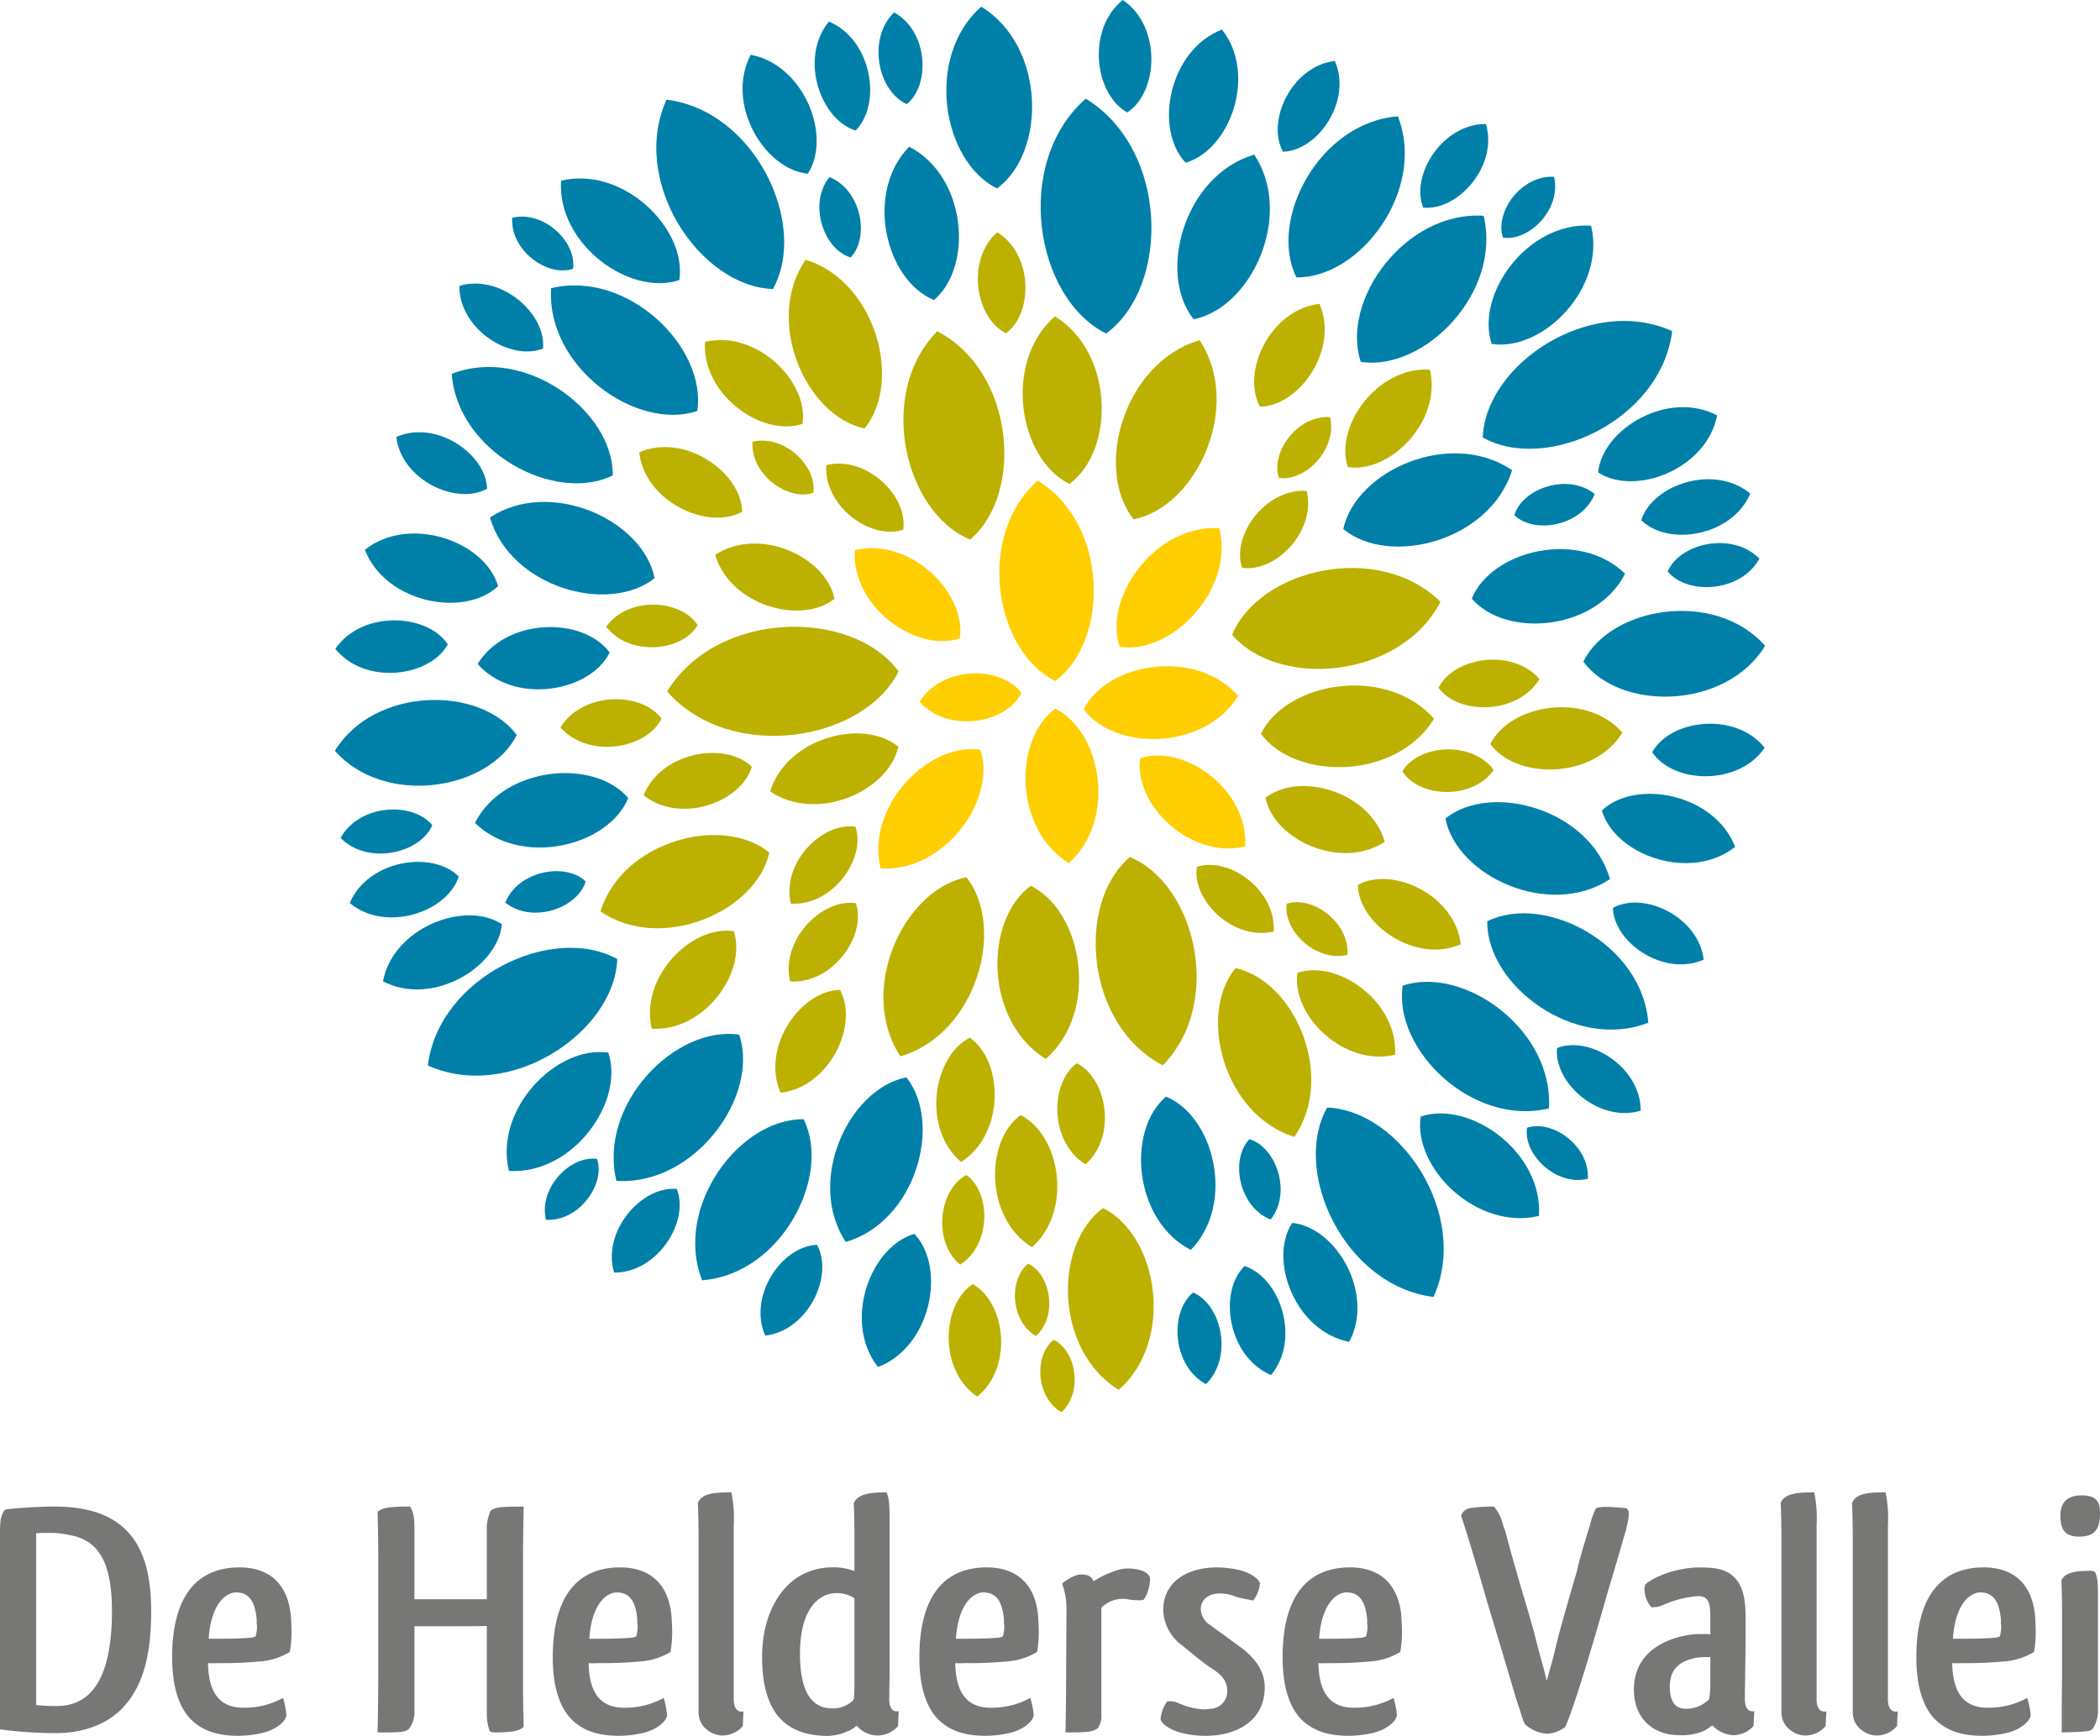 <?xml version="1.0" encoding="UTF-8"?> <svg xmlns="http://www.w3.org/2000/svg" xmlns:xlink="http://www.w3.org/1999/xlink" width="335.607" height="277.457" viewBox="0 0 335.607 277.457"><defs><clipPath id="clip-path"><rect id="Rectangle_453" data-name="Rectangle 453" width="335.607" height="277.457" transform="translate(32.883)" fill="none"></rect></clipPath></defs><g id="Group_856" data-name="Group 856" transform="translate(-32.883)"><g id="Group_855" data-name="Group 855" clip-path="url(#clip-path)"><path id="Path_2539" data-name="Path 2539" d="M34.015,241.235c1.351-.16,4.811-.43,7.57-.43,12.214,0,15.456,7.023,15.456,16.7,0,7.356-1.406,12.49-5.027,15.949-3.134,2.916-7.3,3.565-10.268,3.565a66.971,66.971,0,0,1-8.863-.6v-31.29c0-2.107.107-2.867.756-3.785Zm9.893,4.111a13.422,13.422,0,0,0-3.08-.326c-.759,0-1.568,0-2.163.053v27.459a29.148,29.148,0,0,0,3.243.16c4.268,0,8.865-2.539,8.865-15.19,0-8-2.269-11.4-6.865-12.156" fill="#777776"></path><path id="Path_2540" data-name="Path 2540" d="M78.119,271.394a13.778,13.778,0,0,1,.54,2.7c-.053,1.135-1.836,2.377-3.51,2.809H75.2a17.734,17.734,0,0,1-4.216.543c-2.7,0-5.457-.488-7.62-2.65-2-2.055-2.97-5.459-2.97-9.889,0-10.484,4.537-14.377,10.753-14.377,5.134,0,7.782,3.025,8.215,7.728.053.813.107,1.674.107,2.6a17.677,17.677,0,0,1-.268,3.188,10.8,10.8,0,0,1-4.216,1.459,63.185,63.185,0,0,1-6.973.326c-.863,0-1.027.053-1.892,0,.108,5.4,2.38,7.131,5.73,7.131a12.812,12.812,0,0,0,6.268-1.567m-7.73-16.861c-1.944.27-3.835,2.541-4.16,7.4h1.513c1.892,0,4.109-.05,5.189-.162a2.255,2.255,0,0,0,.811-.217,6.212,6.212,0,0,0,.215-1.621c0-.216-.054-.379-.054-.591V258.8c-.27-2.864-1.244-4.268-3.294-4.268Z" fill="#777776"></path><path id="Path_2541" data-name="Path 2541" d="M111.17,276.744a7.86,7.86,0,0,1-.485-2.811v-14.05c-1.082.052-2.7.052-5.191.052H99.117v13.3a4.633,4.633,0,0,1-.812,3.028c-.54.648-1.621.648-5.08.648.054-2.535.109-5.889.109-9.676V249.668c0-3.3-.055-5.944-.109-8,.7-.7,2.109-.863,5.189-.863.541.863.7,1.726.7,3.619v11.189h11.568V244.7a7.16,7.16,0,0,1,.592-3.187c.7-.651,1.838-.7,5.3-.7-.051,2.593-.108,5.941-.108,9.673V268.15c0,3.358.057,5.783.108,7.838-.647.756-2.106.918-4.919.918Z" fill="#777776"></path><path id="Path_2542" data-name="Path 2542" d="M138.949,271.394a13.573,13.573,0,0,1,.541,2.7c-.052,1.135-1.836,2.377-3.511,2.809h.052a17.715,17.715,0,0,1-4.217.543c-2.7,0-5.457-.488-7.619-2.65-2-2.055-2.972-5.459-2.972-9.889,0-10.484,4.539-14.377,10.754-14.377,5.137,0,7.784,3.025,8.217,7.728.052.813.107,1.674.107,2.6a17.677,17.677,0,0,1-.268,3.188,10.794,10.794,0,0,1-4.215,1.459,63.269,63.269,0,0,1-6.974.326c-.864,0-1.028.053-1.892,0,.108,5.4,2.379,7.131,5.729,7.131a12.809,12.809,0,0,0,6.268-1.567m-7.73-16.861c-1.942.27-3.835,2.541-4.159,7.4h1.512c1.892,0,4.109-.05,5.187-.162a2.249,2.249,0,0,0,.815-.217,6.261,6.261,0,0,0,.214-1.621c0-.216-.053-.379-.053-.591V258.8c-.271-2.864-1.243-4.268-3.3-4.268Z" fill="#777776"></path><path id="Path_2543" data-name="Path 2543" d="M151.705,273.555c-.055.758-.1,2.057-.1,2.326a4.289,4.289,0,0,1-3.353,1.514,3.865,3.865,0,0,1-2.163-.756,3.487,3.487,0,0,1-1.565-2.865V246.209c0-2.593-.055-4.433-.111-6,.65-1.513,2.6-1.675,5.351-1.675a20.329,20.329,0,0,1,.38,5.244v27.67s-.163,2.435,1.566,2.1" fill="#777776"></path><path id="Path_2544" data-name="Path 2544" d="M176.514,273.5c-.054.756-.106,2.107-.106,2.377a4.3,4.3,0,0,1-6.6-.053,6.891,6.891,0,0,1-1.294.863v-.053a7.938,7.938,0,0,1-4.109.811c-5.62-.273-9.73-3.3-9.73-12.592,0-4.81,1.461-8.541,3.676-11.027a10.033,10.033,0,0,1,7.46-3.3,9.222,9.222,0,0,1,3.621.592V245.4c0-2.324-.055-3.89-.107-5.136.645-1.459,2.486-1.727,5.241-1.727.379.916.486,1.893.486,4.324V266.8c0,1.187-.054,3.675-.054,4.648,0,0-.16,2.436,1.513,2.055m-7.079-18.053a5.267,5.267,0,0,0-2.865-.812c-2.865,0-5.837,2.6-5.837,9.677,0,6.645,2.216,8.75,5.135,8.75a4.549,4.549,0,0,0,3.46-1.4l-.056.053a1.513,1.513,0,0,0,.108-.649c.055-.594.055-1.4.055-2.541Z" fill="#777776"></path><path id="Path_2545" data-name="Path 2545" d="M197.539,271.394a13.778,13.778,0,0,1,.54,2.7c-.053,1.135-1.837,2.377-3.51,2.809h.051a17.691,17.691,0,0,1-4.214.543c-2.7,0-5.458-.488-7.621-2.65-2-2.055-2.973-5.459-2.973-9.889,0-10.484,4.54-14.377,10.756-14.377,5.136,0,7.783,3.025,8.215,7.728.053.813.106,1.674.106,2.6a17.39,17.39,0,0,1-.27,3.188,10.747,10.747,0,0,1-4.213,1.459,63.163,63.163,0,0,1-6.973.326c-.863,0-1.027.053-1.892,0,.108,5.4,2.38,7.131,5.731,7.131a12.8,12.8,0,0,0,6.267-1.567m-7.73-16.861c-1.944.27-3.834,2.541-4.16,7.4h1.514c1.89,0,4.109-.05,5.189-.162a2.245,2.245,0,0,0,.811-.217,6.206,6.206,0,0,0,.216-1.621c0-.216-.053-.379-.053-.591V258.8c-.271-2.864-1.247-4.268-3.3-4.268Z" fill="#777776"></path><path id="Path_2546" data-name="Path 2546" d="M208.888,256.967v17.025a3.48,3.48,0,0,1-.538,2.213c-.865.651-1.676.7-5.186.7.051-2.862.106-6.54.106-10.7l.053-9.027a11.627,11.627,0,0,0-.7-4.053,7.076,7.076,0,0,1,2.323-1.353,2.2,2.2,0,0,1,.759-.1c1.132,0,1.622.322,1.944,1.078a14.4,14.4,0,0,1,3.188-1.564,6.128,6.128,0,0,1,3.136-.434c1.566.162,2.541.7,2.7,1.514a6.44,6.44,0,0,1-.974,3.4,2.007,2.007,0,0,1-.864.114,11.344,11.344,0,0,1-1.57-.114,2.243,2.243,0,0,0-.7-.1,4.845,4.845,0,0,0-3.677,1.408" fill="#777776"></path><path id="Path_2547" data-name="Path 2547" d="M229,250.641c3.408.271,5.03,1.674,5.244,2.432a5.557,5.557,0,0,1-1.08,2.757c-.219-.054-.81-.168-1.083-.216a10.779,10.779,0,0,1-1.782-.434,6.514,6.514,0,0,0-2.431-.484c-1.894,0-3.082,1.027-3.082,2.484a3.093,3.093,0,0,0,1.458,2.539c.6.434,1.4,1.029,2.27,1.625,1.029.811,2.216,1.619,3.134,2.322,2.272,1.891,3.352,3.787,3.352,6.055,0,5.133-4.218,7.729-9.458,7.729-3.513,0-6.538-1.082-7.19-2.6a5.539,5.539,0,0,1,1.082-2.916h.54a3.429,3.429,0,0,1,1.623.486v-.054a10.2,10.2,0,0,0,3.836.861,6.8,6.8,0,0,0,.972-.106A2.74,2.74,0,0,0,229,270.2c0-1.185-.537-2.214-2.053-3.238-.218-.164-.759-.541-.65-.433-1.242-.864-2.644-2-3.674-2.866l-1.352-1.08a7.272,7.272,0,0,1-2.488-5.244c0-4.269,3.516-6.808,8.65-6.808a11.659,11.659,0,0,1,1.567.107" fill="#777776"></path><path id="Path_2548" data-name="Path 2548" d="M255.587,271.394a14.006,14.006,0,0,1,.54,2.7c-.055,1.135-1.835,2.377-3.513,2.809h.055a17.748,17.748,0,0,1-4.215.543c-2.7,0-5.462-.488-7.621-2.65-2-2.055-2.972-5.459-2.972-9.889,0-10.484,4.539-14.377,10.754-14.377,5.137,0,7.783,3.025,8.218,7.728.05.813.1,1.674.1,2.6a17.2,17.2,0,0,1-.271,3.188,10.752,10.752,0,0,1-4.214,1.459,63.17,63.17,0,0,1-6.973.326c-.865,0-1.026.053-1.894,0,.112,5.4,2.382,7.131,5.73,7.131a12.817,12.817,0,0,0,6.271-1.567m-7.73-16.861c-1.944.27-3.834,2.541-4.159,7.4h1.513c1.89,0,4.1-.05,5.187-.162a2.264,2.264,0,0,0,.813-.217,6.1,6.1,0,0,0,.213-1.621c0-.216-.051-.379-.051-.591V258.8c-.272-2.864-1.246-4.268-3.3-4.268Z" fill="#777776"></path><path id="Path_2549" data-name="Path 2549" d="M276.6,275.611a5.64,5.64,0,0,1-.43-1.029c-.273-.918-.649-2-1.028-3.188-1.245-4.215-2.971-10-4.428-14.808-2.166-7.51-3.841-12.971-4.327-14.272.272-.807.755-1.24,2.108-1.346a27.54,27.54,0,0,1,3.135-.164,6.683,6.683,0,0,1,1.406,2.754c.106.379.27.813.431,1.244.866,3.35,1.948,7.08,3.133,11.082.487,1.618.974,3.35,1.463,5.081.323,1.351.647,2.539.971,3.783.543,1.945.594,2,1.03,3.945.268-1.08.592-2.057.913-3.3.381-1.4.707-2.92,1.136-4.539.864-3.135,1.84-6.484,2.7-9.459.105-.324.16-.648.269-.973l-.053.053c.543-2.162,1.134-4,1.623-5.676.213-.6.377-1.187.54-1.836a11.958,11.958,0,0,1,.755-1.892,4.419,4.419,0,0,1,1.351-.217h.54c.972.053,1.947.111,2.865.217.375.1.486.486.486.973a8.4,8.4,0,0,1-.214,1.46c-.055.325-.166.592-.217.971-.273.92-.594,2.053-.973,3.35-.543,1.84-1.191,4.107-2,6.758-2.433,8.591-5.354,18.322-6.756,21.459a5.428,5.428,0,0,1-2.813,1.078,5.894,5.894,0,0,1-3.621-1.512" fill="#777776"></path><path id="Path_2550" data-name="Path 2550" d="M295.79,254.639a1.808,1.808,0,0,1-.11-.7,2.162,2.162,0,0,1,.164-.7c1.19-1.083,4.593-2.6,8.381-2.7.861,0,1.025,0,1.889.053,4.324.27,5.727,2.973,5.727,7.676v2.377c0,2,0,4.109-.054,6.109,0,1.24-.05,3.672-.05,4.647,0,0-.164,2.429,1.51,2.109-.053.756-.106,2-.106,2.324a4.286,4.286,0,0,1-3.354,1.512,4.924,4.924,0,0,1-3.245-1.565c-.268.213-.861.592-1.184.807a8.9,8.9,0,0,1-4.162.758c-3.68,0-7.191-2.27-7.191-7.3,0-6.541,6.052-8.432,9.459-8.811a15.215,15.215,0,0,1,1.567-.054,7.6,7.6,0,0,1,1.188.054v-2.65c0-2.274-.213-3.465-1.994-3.465a16.949,16.949,0,0,0-5.407,1.352,4.516,4.516,0,0,1-2,.433,4.386,4.386,0,0,1-1.084-2.324Zm10.429,13.781v-3.563h-.538c-.54,0-1.135.053-1.677.108h.055c-2.323.432-4.321,1.459-4.321,4.646,0,2.487.973,3.409,2.322,3.514h.323a5.052,5.052,0,0,0,3.678-1.568l-.055.052c0,.057.055-.324.108-.648a17.284,17.284,0,0,0,.1-2.541" fill="#777776"></path><path id="Path_2551" data-name="Path 2551" d="M324.758,273.555c-.05.758-.1,2.057-.1,2.326a4.286,4.286,0,0,1-3.354,1.514,3.859,3.859,0,0,1-2.16-.756,3.494,3.494,0,0,1-1.567-2.865V246.209c0-2.593-.054-4.433-.108-6,.651-1.513,2.593-1.675,5.353-1.675a20.389,20.389,0,0,1,.379,5.244v27.67s-.167,2.435,1.562,2.1" fill="#777776"></path><path id="Path_2552" data-name="Path 2552" d="M336.164,273.555c-.055.758-.107,2.057-.107,2.326a4.283,4.283,0,0,1-3.352,1.514,3.843,3.843,0,0,1-2.16-.756,3.483,3.483,0,0,1-1.568-2.865V246.209c0-2.593-.055-4.433-.11-6,.649-1.513,2.592-1.675,5.35-1.675a20.353,20.353,0,0,1,.382,5.244v27.67s-.165,2.435,1.565,2.1" fill="#777776"></path><path id="Path_2553" data-name="Path 2553" d="M356.865,271.394a13.946,13.946,0,0,1,.541,2.7c-.054,1.135-1.834,2.377-3.512,2.809h.05a17.654,17.654,0,0,1-4.214.543c-2.7,0-5.458-.488-7.623-2.65-2-2.055-2.967-5.459-2.967-9.889,0-10.484,4.54-14.377,10.753-14.377,5.133,0,7.783,3.025,8.217,7.728.052.813.108,1.674.108,2.6a17.274,17.274,0,0,1-.273,3.188,10.764,10.764,0,0,1-4.214,1.459,63.191,63.191,0,0,1-6.975.326c-.861,0-1.022.053-1.889,0,.111,5.4,2.381,7.131,5.73,7.131a12.809,12.809,0,0,0,6.268-1.567m-7.728-16.861c-1.946.27-3.835,2.541-4.159,7.4h1.513c1.89,0,4.106-.05,5.184-.162a2.224,2.224,0,0,0,.812-.217,6.206,6.206,0,0,0,.216-1.621c0-.216-.052-.379-.052-.591V258.8c-.269-2.864-1.246-4.268-3.3-4.268Z" fill="#777776"></path><path id="Path_2554" data-name="Path 2554" d="M365.517,239.021c2.538,0,3.023,1.08,2.969,3.135s-.708,3.455-3.3,3.455c-2.216,0-3.025-1.023-3.025-3.35,0-2.1,1.081-3.24,3.354-3.24m2.158,12.215c.434.861.489,1.623.489,3.889V273.23a5.217,5.217,0,0,1-.757,2.975c-.379.6-1.3.6-5.029.7v-4.432c0-1.564.053-3.242.053-4.968V258.1c0-2.435-.053-4.1-.105-5.511.646-1.35,2.482-1.512,4.916-1.512Z" fill="#777776"></path><path id="Path_2555" data-name="Path 2555" d="M201.518,108.842c8.73-6.439,8.545-25.089-2.779-32.019h-.007C188.772,85.6,191.8,104,201.51,108.842Z" fill="#ffce00"></path><path id="Path_2556" data-name="Path 2556" d="M211.827,103.39c8.268,1.251,18.33-9.016,15.936-18.966h-.005c-10.212-.646-18.59,11.033-15.936,18.964Z" fill="#ffce00"></path><path id="Path_2557" data-name="Path 2557" d="M206.08,113.37c4.965,6.732,19.339,6.587,24.68-2.141v-.006c-6.766-7.678-20.951-5.346-24.68,2.14Z" fill="#ffce00"></path><path id="Path_2558" data-name="Path 2558" d="M215.107,121.2c-1.106,7.316,7.976,16.214,16.77,14.1l.005-.006c.57-9.032-9.758-16.443-16.773-14.1Z" fill="#ffce00"></path><path id="Path_2559" data-name="Path 2559" d="M201.533,113.268c-6.731,4.963-6.585,19.338,2.144,24.68h.006c7.676-6.764,5.345-20.949-2.142-24.679Z" fill="#ffce00"></path><path id="Path_2560" data-name="Path 2560" d="M189.551,119.844c-8.271-1.251-18.333,9.017-15.938,18.964h.006c10.213.644,18.594-11.033,15.936-18.964Z" fill="#ffce00"></path><path id="Path_2561" data-name="Path 2561" d="M196.124,110.766c-3.271-4.437-12.743-4.342-16.265,1.41h0c4.458,5.059,13.807,3.523,16.264-1.411Z" fill="#ffce00"></path><path id="Path_2562" data-name="Path 2562" d="M186.272,102.034c1.1-7.312-7.977-16.212-16.775-14.1h0c-.571,9.032,9.757,16.444,16.77,14.1Z" fill="#ffce00"></path><path id="Path_2563" data-name="Path 2563" d="M203.792,77.358c7.307-5.39,7.148-21-2.326-26.794h-.006c-8.334,7.345-5.8,22.745,2.324,26.793Z" fill="#bcb100"></path><path id="Path_2564" data-name="Path 2564" d="M231.378,90.753c5.361.81,11.882-5.844,10.329-12.291h0c-6.619-.419-12.05,7.15-10.329,12.289Z" fill="#bcb100"></path><path id="Path_2565" data-name="Path 2565" d="M237.268,76.384c4.236.642,9.39-4.62,8.165-9.716h0C240.2,66.338,235.908,72.321,237.268,76.384Z" fill="#bcb100"></path><path id="Path_2566" data-name="Path 2566" d="M248.3,74.661c6.793,1.028,15.061-7.408,13.093-15.582h-.005c-8.391-.53-15.276,9.067-13.1,15.584Z" fill="#bcb100"></path><path id="Path_2567" data-name="Path 2567" d="M214.045,83.009c10.1-2,17.483-18.092,10.561-28.622H224.6C212.494,57.9,207.656,74.924,214.039,83Z" fill="#bcb100"></path><path id="Path_2568" data-name="Path 2568" d="M234.252,65.019c6.409-.159,12.639-9.258,9.5-16.451h-.005c-7.8.878-12.566,10.818-9.5,16.451Z" fill="#bcb100"></path><path id="Path_2569" data-name="Path 2569" d="M229.8,101.455c7.377,8.664,26.87,7.1,33.289-5.254v-.008c-9.913-9.775-28.943-5.259-33.292,5.253Z" fill="#bcb100"></path><path id="Path_2570" data-name="Path 2570" d="M234.391,117.287c5.565,7.549,21.685,7.386,27.673-2.4v-.006c-7.585-8.608-23.492-5.992-27.673,2.4Z" fill="#bcb100"></path><path id="Path_2571" data-name="Path 2571" d="M262.771,109.939c3.248,4.406,12.656,4.31,16.148-1.4h0C274.494,103.515,265.209,105.039,262.771,109.939Z" fill="#bcb100"></path><path id="Path_2572" data-name="Path 2572" d="M271.056,118.931c4.245,5.757,16.542,5.631,21.109-1.831v-.007c-5.784-6.566-17.917-4.571-21.107,1.832Z" fill="#bcb100"></path><path id="Path_2573" data-name="Path 2573" d="M224.152,138.567c-.813,5.357,5.843,11.877,12.288,10.326h0c.416-6.616-7.152-12.047-12.29-10.328Z" fill="#bcb100"></path><path id="Path_2574" data-name="Path 2574" d="M238.518,144.454c-.641,4.236,4.62,9.392,9.718,8.165.33-5.233-5.654-9.526-9.715-8.166Z" fill="#bcb100"></path><path id="Path_2575" data-name="Path 2575" d="M240.241,155.489c-1.027,6.793,7.408,15.06,15.585,13.1h0c.525-8.391-9.068-15.277-15.583-13.1Z" fill="#bcb100"></path><path id="Path_2576" data-name="Path 2576" d="M235.13,127.521c1.331,6.727,12.046,11.64,19.056,7.029h0c-2.342-8.057-13.675-11.28-19.056-7.03Z" fill="#bcb100"></path><path id="Path_2577" data-name="Path 2577" d="M257,123.3c2.64,4.17,11.108,4.68,14.616-.235h0C267.951,118.265,259.505,119.049,257,123.3Z" fill="#bcb100"></path><path id="Path_2578" data-name="Path 2578" d="M249.883,141.439c.16,6.411,9.259,12.64,16.455,9.5h0c-.877-7.8-10.818-12.565-16.451-9.5Z" fill="#bcb100"></path><path id="Path_2579" data-name="Path 2579" d="M213.448,136.99c-8.664,7.376-7.1,26.869,5.254,33.289h.009c9.775-9.913,5.257-28.94-5.252-33.291Z" fill="#bcb100"></path><path id="Path_2580" data-name="Path 2580" d="M230.333,154.741c-6.113,7.458-1.865,23.48,9.407,26.974h.008c6.656-9.744.021-24.929-9.407-26.972Z" fill="#bcb100"></path><path id="Path_2581" data-name="Path 2581" d="M197.616,141.58c-7.549,5.565-7.385,21.682,2.4,27.672h.005c8.61-7.585,5.992-23.49-2.4-27.671Z" fill="#bcb100"></path><path id="Path_2582" data-name="Path 2582" d="M204.962,169.955c-4.4,3.248-4.308,12.656,1.4,16.152h.006c5.022-4.429,3.493-13.713-1.4-16.152Z" fill="#bcb100"></path><path id="Path_2583" data-name="Path 2583" d="M195.973,178.242c-5.757,4.244-5.633,16.539,1.832,21.109h0c6.566-5.789,4.571-17.92-1.831-21.113Z" fill="#bcb100"></path><path id="Path_2584" data-name="Path 2584" d="M209.154,193.1c-7.926,5.842-7.754,22.762,2.519,29.051h.008c9.036-7.963,6.292-24.666-2.519-29.051Z" fill="#bcb100"></path><path id="Path_2585" data-name="Path 2585" d="M169.6,132.147c-5.356-.81-11.88,5.844-10.327,12.29h.006c6.615.418,12.048-7.151,10.327-12.291Z" fill="#bcb100"></path><path id="Path_2586" data-name="Path 2586" d="M169.67,144.368c-5.454-.823-12.092,5.949-10.513,12.512h.006c6.732.423,12.261-7.281,10.51-12.513Z" fill="#bcb100"></path><path id="Path_2587" data-name="Path 2587" d="M188.334,205.246c-5.052,3.379-5.436,13.813.714,17.984h0c5.8-4.652,4.59-15.019-.714-17.976Z" fill="#bcb100"></path><path id="Path_2588" data-name="Path 2588" d="M187.873,165.859c-5.97,3.094-7.665,14.533-1.4,19.871h.006c6.948-4.4,6.88-15.967,1.4-19.871Z" fill="#bcb100"></path><path id="Path_2589" data-name="Path 2589" d="M187.325,187.809c-4.309,2.229-5.529,10.48-1.013,14.332v.006C191.325,198.961,191.276,190.623,187.325,187.809Z" fill="#bcb100"></path><path id="Path_2590" data-name="Path 2590" d="M197.212,201.986c-3.115,2.393-2.912,9.146,1.239,11.57h0c3.542-3.248,2.312-9.89-1.24-11.57Z" fill="#bcb100"></path><path id="Path_2591" data-name="Path 2591" d="M201.27,214.16c-3.114,2.4-2.911,9.146,1.24,11.576h0c3.547-3.256,2.316-9.9-1.236-11.578Z" fill="#bcb100"></path><path id="Path_2592" data-name="Path 2592" d="M150.149,148.837c-6.8-1.026-15.064,7.409-13.1,15.583h0C145.441,164.948,152.327,155.356,150.149,148.837Z" fill="#bcb100"></path><path id="Path_2593" data-name="Path 2593" d="M187.33,140.225c-10.1,2-17.481,18.092-10.557,28.617h.006c12.1-3.51,16.942-20.538,10.557-28.619Z" fill="#bcb100"></path><path id="Path_2594" data-name="Path 2594" d="M167.126,158.213c-6.412.16-12.638,9.257-9.5,16.451h0C165.426,173.785,170.191,163.847,167.126,158.213Z" fill="#bcb100"></path><path id="Path_2595" data-name="Path 2595" d="M155.82,136.269c-7.461-6.115-23.487-1.866-26.978,9.406l.005.007c9.741,6.658,24.931.02,26.975-9.406Z" fill="#bcb100"></path><path id="Path_2596" data-name="Path 2596" d="M176.441,119.352c-5.662-4.642-17.828-1.419-20.475,7.139v0c7.4,5.055,18.926.016,20.478-7.141Z" fill="#bcb100"></path><path id="Path_2597" data-name="Path 2597" d="M153.036,122.557c-4.356-4.179-14.563-2.309-17.292,4.557h0c5.756,4.629,15.559,1.228,17.291-4.556Z" fill="#bcb100"></path><path id="Path_2598" data-name="Path 2598" d="M176.486,107.308c-7.437-10.088-28.983-9.87-36.988,3.21v.008c10.14,11.5,31.4,8.01,36.988-3.21Z" fill="#bcb100"></path><path id="Path_2599" data-name="Path 2599" d="M138.606,114.871c-3.248-4.406-12.655-4.31-16.152,1.4h0c4.427,5.024,13.71,3.5,16.151-1.4Z" fill="#bcb100"></path><path id="Path_2600" data-name="Path 2600" d="M177.228,84.668c.809-5.36-5.843-11.88-12.291-10.327h0c-.419,6.617,7.148,12.048,12.287,10.326Z" fill="#bcb100"></path><path id="Path_2601" data-name="Path 2601" d="M162.859,78.778c.641-4.236-4.621-9.391-9.716-8.164h0c-.331,5.234,5.654,9.526,9.717,8.166Z" fill="#bcb100"></path><path id="Path_2602" data-name="Path 2602" d="M161.135,67.744c1.027-6.8-7.407-15.063-15.582-13.094h0c-.528,8.39,9.069,15.277,15.584,13.1Z" fill="#bcb100"></path><path id="Path_2603" data-name="Path 2603" d="M166.245,95.712c-1.333-6.727-12.043-11.639-19.053-7.029v.006c2.337,8.055,13.672,11.277,19.053,7.028Z" fill="#bcb100"></path><path id="Path_2604" data-name="Path 2604" d="M144.379,99.931c-2.641-4.167-11.111-4.679-14.618.239h0c3.665,4.8,12.111,4.017,14.618-.236Z" fill="#bcb100"></path><path id="Path_2605" data-name="Path 2605" d="M151.493,81.8c-.161-6.412-9.259-12.639-16.451-9.5h0C135.919,80.1,145.86,84.865,151.493,81.8Z" fill="#bcb100"></path><path id="Path_2606" data-name="Path 2606" d="M187.928,86.244c8.666-7.377,7.1-26.872-5.254-33.291h-.008c-9.776,9.913-5.259,28.943,5.252,33.292Z" fill="#bcb100"></path><path id="Path_2607" data-name="Path 2607" d="M171.043,68.494c6.113-7.462,1.865-23.487-9.407-26.977h-.006c-6.658,9.74-.022,24.932,9.406,26.975Z" fill="#bcb100"></path><path id="Path_2608" data-name="Path 2608" d="M193.653,53.275c4.4-3.248,4.309-12.655-1.4-16.15h0C187.23,41.552,188.753,50.836,193.653,53.275Z" fill="#bcb100"></path><path id="Path_2609" data-name="Path 2609" d="M276.922,180.26c-.64,4.236,4.62,9.393,9.717,8.162h0c.327-5.23-5.657-9.523-9.719-8.164Z" fill="#0080a9"></path><path id="Path_2610" data-name="Path 2610" d="M257.059,157.545c-1.541,10.181,11.1,22.574,23.355,19.621h.007c.789-12.574-13.59-22.892-23.355-19.623Z" fill="#0080a9"></path><path id="Path_2611" data-name="Path 2611" d="M259.928,178.465c-1.246,8.24,8.988,18.271,18.906,15.883h0c.639-10.182-11-18.533-18.906-15.885Z" fill="#0080a9"></path><path id="Path_2612" data-name="Path 2612" d="M244.975,177.031c-5.726,10.227,2.767,28.5,17,30.27h.006c5.892-13.071-5.283-29.836-17-30.27Z" fill="#0080a9"></path><path id="Path_2613" data-name="Path 2613" d="M239.389,195.465c-3.87,5.977.566,17.385,9.121,19.014h0c4.083-7.7-2.036-18.291-9.117-19.014Z" fill="#0080a9"></path><path id="Path_2614" data-name="Path 2614" d="M223.57,206.588c-3.863,3.172-3.334,11.74,2.038,14.656h0c4.37-4.269,2.545-12.664-2.039-14.656Z" fill="#0080a9"></path><path id="Path_2615" data-name="Path 2615" d="M231.763,202.361c-4.271,4.289-2.583,14.561,4.249,17.422h.006c4.746-5.686,1.515-15.576-4.253-17.422Z" fill="#0080a9"></path><path id="Path_2616" data-name="Path 2616" d="M219.219,175.279c-6.36,5.459-5.146,19.814,3.973,24.506h0c7.171-7.334,3.788-21.334-3.971-24.51Z" fill="#0080a9"></path><path id="Path_2617" data-name="Path 2617" d="M232.554,182.08c-3.1,3.236-1.716,10.82,3.386,12.846h0c3.437-4.278.908-11.561-3.389-12.846Z" fill="#0080a9"></path><path id="Path_2618" data-name="Path 2618" d="M177.743,172.2c-9.288,1.842-16.067,16.639-9.7,26.316h0c11.126-3.226,15.574-18.882,9.7-26.31Z" fill="#0080a9"></path><path id="Path_2619" data-name="Path 2619" d="M179.017,197.219c-7.157,2.076-11.464,14.133-5.816,21.291h.006c8.5-3.287,10.922-15.859,5.816-21.281Z" fill="#0080a9"></path><path id="Path_2620" data-name="Path 2620" d="M161.314,178.9c-10.27-.145-20.8,14.029-16.229,25.734h.008c12.533-.916,20.779-16.523,16.227-25.728Z" fill="#0080a9"></path><path id="Path_2621" data-name="Path 2621" d="M163.454,198.977c-5.636.172-11.071,8.2-8.278,14.51,6.855-.809,11-9.567,8.28-14.5Z" fill="#0080a9"></path><path id="Path_2622" data-name="Path 2622" d="M263.873,130.819c1.838,9.289,16.636,16.069,26.313,9.7v-.006c-3.23-11.125-18.886-15.572-26.312-9.7Z" fill="#0080a9"></path><path id="Path_2623" data-name="Path 2623" d="M209.664,53.31c10.237-7.548,10.014-29.412-3.257-37.536h-.01c-11.675,10.289-8.126,31.862,3.253,37.533Z" fill="#0080a9"></path><path id="Path_2624" data-name="Path 2624" d="M213.041,17.98C218.1,14.608,218.48,4.172,212.329,0h-.008c-5.8,4.648-4.588,15.018.717,17.979Z" fill="#0080a9"></path><path id="Path_2625" data-name="Path 2625" d="M273.077,37.98c4.235.641,9.388-4.619,8.161-9.716h0c-5.231-.329-9.523,5.653-8.164,9.716Z" fill="#0080a9"></path><path id="Path_2626" data-name="Path 2626" d="M250.357,57.844c10.186,1.54,22.577-11.1,19.627-23.355h-.005c-12.575-.794-22.9,13.588-19.624,23.355Z" fill="#0080a9"></path><path id="Path_2627" data-name="Path 2627" d="M223.633,51.031c9.288-1.838,16.071-16.636,9.7-26.315h0c-11.125,3.231-15.573,18.885-9.7,26.313Z" fill="#0080a9"></path><path id="Path_2628" data-name="Path 2628" d="M222.359,26.011c7.155-2.074,11.465-14.134,5.813-21.288h0c-8.5,3.289-10.921,15.863-5.812,21.286Z" fill="#0080a9"></path><path id="Path_2629" data-name="Path 2629" d="M240.063,44.335c10.27.142,20.8-14.026,16.225-25.733h0c-12.533.92-20.781,16.526-16.226,25.73Z" fill="#0080a9"></path><path id="Path_2630" data-name="Path 2630" d="M237.925,24.253c5.636-.169,11.07-8.2,8.274-14.508h0c-6.851.807-11,9.569-8.278,14.508Z" fill="#0080a9"></path><path id="Path_2631" data-name="Path 2631" d="M260.335,33.189c5.619.531,12.005-6.761,10.013-13.37h0c-6.9-.048-12.1,8.132-10.014,13.369Z" fill="#0080a9"></path><path id="Path_2632" data-name="Path 2632" d="M271.279,54.976c8.242,1.245,18.27-8.988,15.883-18.905h0c-10.181-.642-18.534,11-15.885,18.9Z" fill="#0080a9"></path><path id="Path_2633" data-name="Path 2633" d="M247.555,84.568c7.459,6.115,23.484,1.867,26.975-9.407v-.006c-9.743-6.657-24.932-.02-26.975,9.407Z" fill="#0080a9"></path><path id="Path_2634" data-name="Path 2634" d="M269.847,69.929c10.225,5.726,28.494-2.768,30.271-17v-.005c-13.071-5.892-29.832,5.283-30.272,16.995Z" fill="#0080a9"></path><path id="Path_2635" data-name="Path 2635" d="M288.28,75.512c5.976,3.871,17.38-.562,19.014-9.12h0c-7.7-4.081-18.291,2.037-19.014,9.119Z" fill="#0080a9"></path><path id="Path_2636" data-name="Path 2636" d="M299.4,91.333c3.169,3.863,11.74,3.335,14.656-2.038h0c-4.271-4.372-12.662-2.543-14.656,2.039Z" fill="#0080a9"></path><path id="Path_2637" data-name="Path 2637" d="M295.175,83.141c4.292,4.27,14.561,2.583,17.418-4.251h0c-5.685-4.746-15.575-1.517-17.42,4.252Z" fill="#0080a9"></path><path id="Path_2638" data-name="Path 2638" d="M268.094,95.684c5.461,6.358,19.818,5.146,24.5-3.973h0c-7.333-7.171-21.334-3.788-24.508,3.972Z" fill="#0080a9"></path><path id="Path_2639" data-name="Path 2639" d="M274.894,82.348c3.238,3.105,10.821,1.715,12.843-3.385h0c-4.271-3.44-11.557-.912-12.843,3.384Z" fill="#0080a9"></path><path id="Path_2640" data-name="Path 2640" d="M285.917,105.749c5.842,7.928,22.764,7.754,29.051-2.518v-.008c-7.965-9.038-24.661-6.292-29.049,2.521Z" fill="#0080a9"></path><path id="Path_2641" data-name="Path 2641" d="M296.922,120.231c3.373,5.051,13.806,5.435,17.975-.717h0c-4.646-5.8-15.013-4.589-17.977.716Z" fill="#0080a9"></path><path id="Path_2642" data-name="Path 2642" d="M288.889,129.549c2.075,7.154,14.135,11.464,21.287,5.813v-.005c-3.289-8.5-15.868-10.922-21.287-5.815Z" fill="#0080a9"></path><path id="Path_2643" data-name="Path 2643" d="M270.569,147.249c-.145,10.271,14.026,20.8,25.73,16.223h0c-.917-12.529-16.523-20.778-25.728-16.224Z" fill="#0080a9"></path><path id="Path_2644" data-name="Path 2644" d="M290.648,145.111c.17,5.635,8.2,11.067,14.51,8.278h0C304.349,146.538,295.588,142.389,290.648,145.111Z" fill="#0080a9"></path><path id="Path_2645" data-name="Path 2645" d="M281.713,167.521c-.532,5.615,6.761,12,13.368,10.012h0c.048-6.9-8.13-12.1-13.368-10.014Z" fill="#0080a9"></path><path id="Path_2646" data-name="Path 2646" d="M128.3,185.248c-4.234-.641-9.39,4.623-8.162,9.719,5.234.332,9.526-5.653,8.165-9.715Z" fill="#0080a9"></path><path id="Path_2647" data-name="Path 2647" d="M151.018,165.385c-10.184-1.539-22.576,11.1-19.627,23.355l.007.008c12.575.793,22.9-13.59,19.625-23.353Z" fill="#0080a9"></path><path id="Path_2648" data-name="Path 2648" d="M141.039,190.041c-5.613-.529-12,6.762-10.013,13.369h0c6.9.045,12.1-8.133,10.014-13.371Z" fill="#0080a9"></path><path id="Path_2649" data-name="Path 2649" d="M130.1,168.256c-8.243-1.246-18.27,8.986-15.885,18.9h0c10.179.641,18.531-11,15.885-18.9Z" fill="#0080a9"></path><path id="Path_2650" data-name="Path 2650" d="M131.53,153.3c-10.228-5.724-28.5,2.768-30.271,17v.007c13.072,5.891,29.833-5.283,30.272-16.993Z" fill="#0080a9"></path><path id="Path_2651" data-name="Path 2651" d="M113.1,147.72c-5.976-3.87-17.381.565-19.013,9.123h0c7.694,4.081,18.29-2.037,19.012-9.118Z" fill="#0080a9"></path><path id="Path_2652" data-name="Path 2652" d="M101.973,131.9c-3.169-3.862-11.74-3.333-14.659,2.037h0c4.272,4.373,12.662,2.544,14.658-2.039Z" fill="#0080a9"></path><path id="Path_2653" data-name="Path 2653" d="M106.2,140.093c-4.293-4.27-14.563-2.582-17.422,4.252h0c5.687,4.745,15.577,1.515,17.423-4.252Z" fill="#0080a9"></path><path id="Path_2654" data-name="Path 2654" d="M133.284,127.549c-5.46-6.359-19.815-5.145-24.506,3.974v.005c7.33,7.169,21.335,3.786,24.506-3.973Z" fill="#0080a9"></path><path id="Path_2655" data-name="Path 2655" d="M126.481,140.885c-3.236-3.1-10.819-1.715-12.844,3.386h0c4.277,3.439,11.559.91,12.844-3.385Z" fill="#0080a9"></path><path id="Path_2656" data-name="Path 2656" d="M130.319,104.3c-4.244-5.76-16.538-5.635-21.106,1.831h0C115,112.7,127.131,110.7,130.319,104.3Z" fill="#0080a9"></path><path id="Path_2657" data-name="Path 2657" d="M115.459,117.483c-5.843-7.925-22.764-7.753-29.055,2.52v.009c7.966,9.037,24.661,6.291,29.053-2.522Z" fill="#0080a9"></path><path id="Path_2658" data-name="Path 2658" d="M104.455,103c-3.373-5.052-13.808-5.436-17.98.715h0c4.649,5.8,15.019,4.591,17.979-.715Z" fill="#0080a9"></path><path id="Path_2659" data-name="Path 2659" d="M124.454,42.972c.642-4.237-4.62-9.392-9.715-8.165h0c-.33,5.233,5.653,9.526,9.714,8.166Z" fill="#0080a9"></path><path id="Path_2660" data-name="Path 2660" d="M144.317,65.686c1.541-10.184-11.1-22.574-23.354-19.625l-.006.006c-.792,12.576,13.59,22.894,23.357,19.625Z" fill="#0080a9"></path><path id="Path_2661" data-name="Path 2661" d="M137.5,92.413c-1.84-9.288-16.636-16.068-26.315-9.7v.007c3.232,11.123,18.885,15.571,26.314,9.7Z" fill="#0080a9"></path><path id="Path_2662" data-name="Path 2662" d="M112.485,93.686c-2.073-7.155-14.133-11.464-21.289-5.815v.007c3.291,8.5,15.865,10.922,21.288,5.815Z" fill="#0080a9"></path><path id="Path_2663" data-name="Path 2663" d="M130.81,75.982c.14-10.269-14.028-20.8-25.734-16.226v.006c.92,12.532,16.527,20.78,25.731,16.226Z" fill="#0080a9"></path><path id="Path_2664" data-name="Path 2664" d="M110.727,78.123c-.17-5.636-8.2-11.071-14.509-8.279h0c.808,6.852,9.568,11,14.508,8.279Z" fill="#0080a9"></path><path id="Path_2665" data-name="Path 2665" d="M119.664,55.71c.53-5.615-6.762-12-13.371-10.013h0c-.049,6.9,8.133,12.1,13.369,10.012Z" fill="#0080a9"></path><path id="Path_2666" data-name="Path 2666" d="M141.449,44.767c1.246-8.243-8.986-18.273-18.9-15.884h0c-.646,10.178,11,18.532,18.9,15.885Z" fill="#0080a9"></path><path id="Path_2667" data-name="Path 2667" d="M156.4,46.2c5.727-10.227-2.767-28.5-17-30.272l-.008.005C133.506,29,144.681,45.766,156.4,46.2Z" fill="#0080a9"></path><path id="Path_2668" data-name="Path 2668" d="M161.985,27.766c3.872-5.975-.562-17.382-9.116-19.014h-.005c-4.082,7.695,2.037,18.291,9.119,19.014Z" fill="#0080a9"></path><path id="Path_2669" data-name="Path 2669" d="M177.807,16.643c3.864-3.168,3.336-11.742-2.039-14.659h0c-4.373,4.272-2.543,12.663,2.038,14.66Z" fill="#0080a9"></path><path id="Path_2670" data-name="Path 2670" d="M169.615,20.871c4.269-4.293,2.582-14.563-4.251-17.423h0c-4.748,5.685-1.515,15.577,4.253,17.422Z" fill="#0080a9"></path><path id="Path_2671" data-name="Path 2671" d="M182.158,47.953c6.358-5.46,5.148-19.816-3.974-24.5h-.005c-7.166,7.332-3.785,21.334,3.973,24.506Z" fill="#0080a9"></path><path id="Path_2672" data-name="Path 2672" d="M168.824,41.151c3.1-3.238,1.712-10.82-3.388-12.846h0c-3.437,4.276-.913,11.559,3.384,12.846Z" fill="#0080a9"></path><path id="Path_2673" data-name="Path 2673" d="M192.223,30.129c7.928-5.842,7.756-22.765-2.518-29.055h-.01c-9.037,7.967-6.289,24.664,2.523,29.055Z" fill="#0080a9"></path></g></g></svg> 